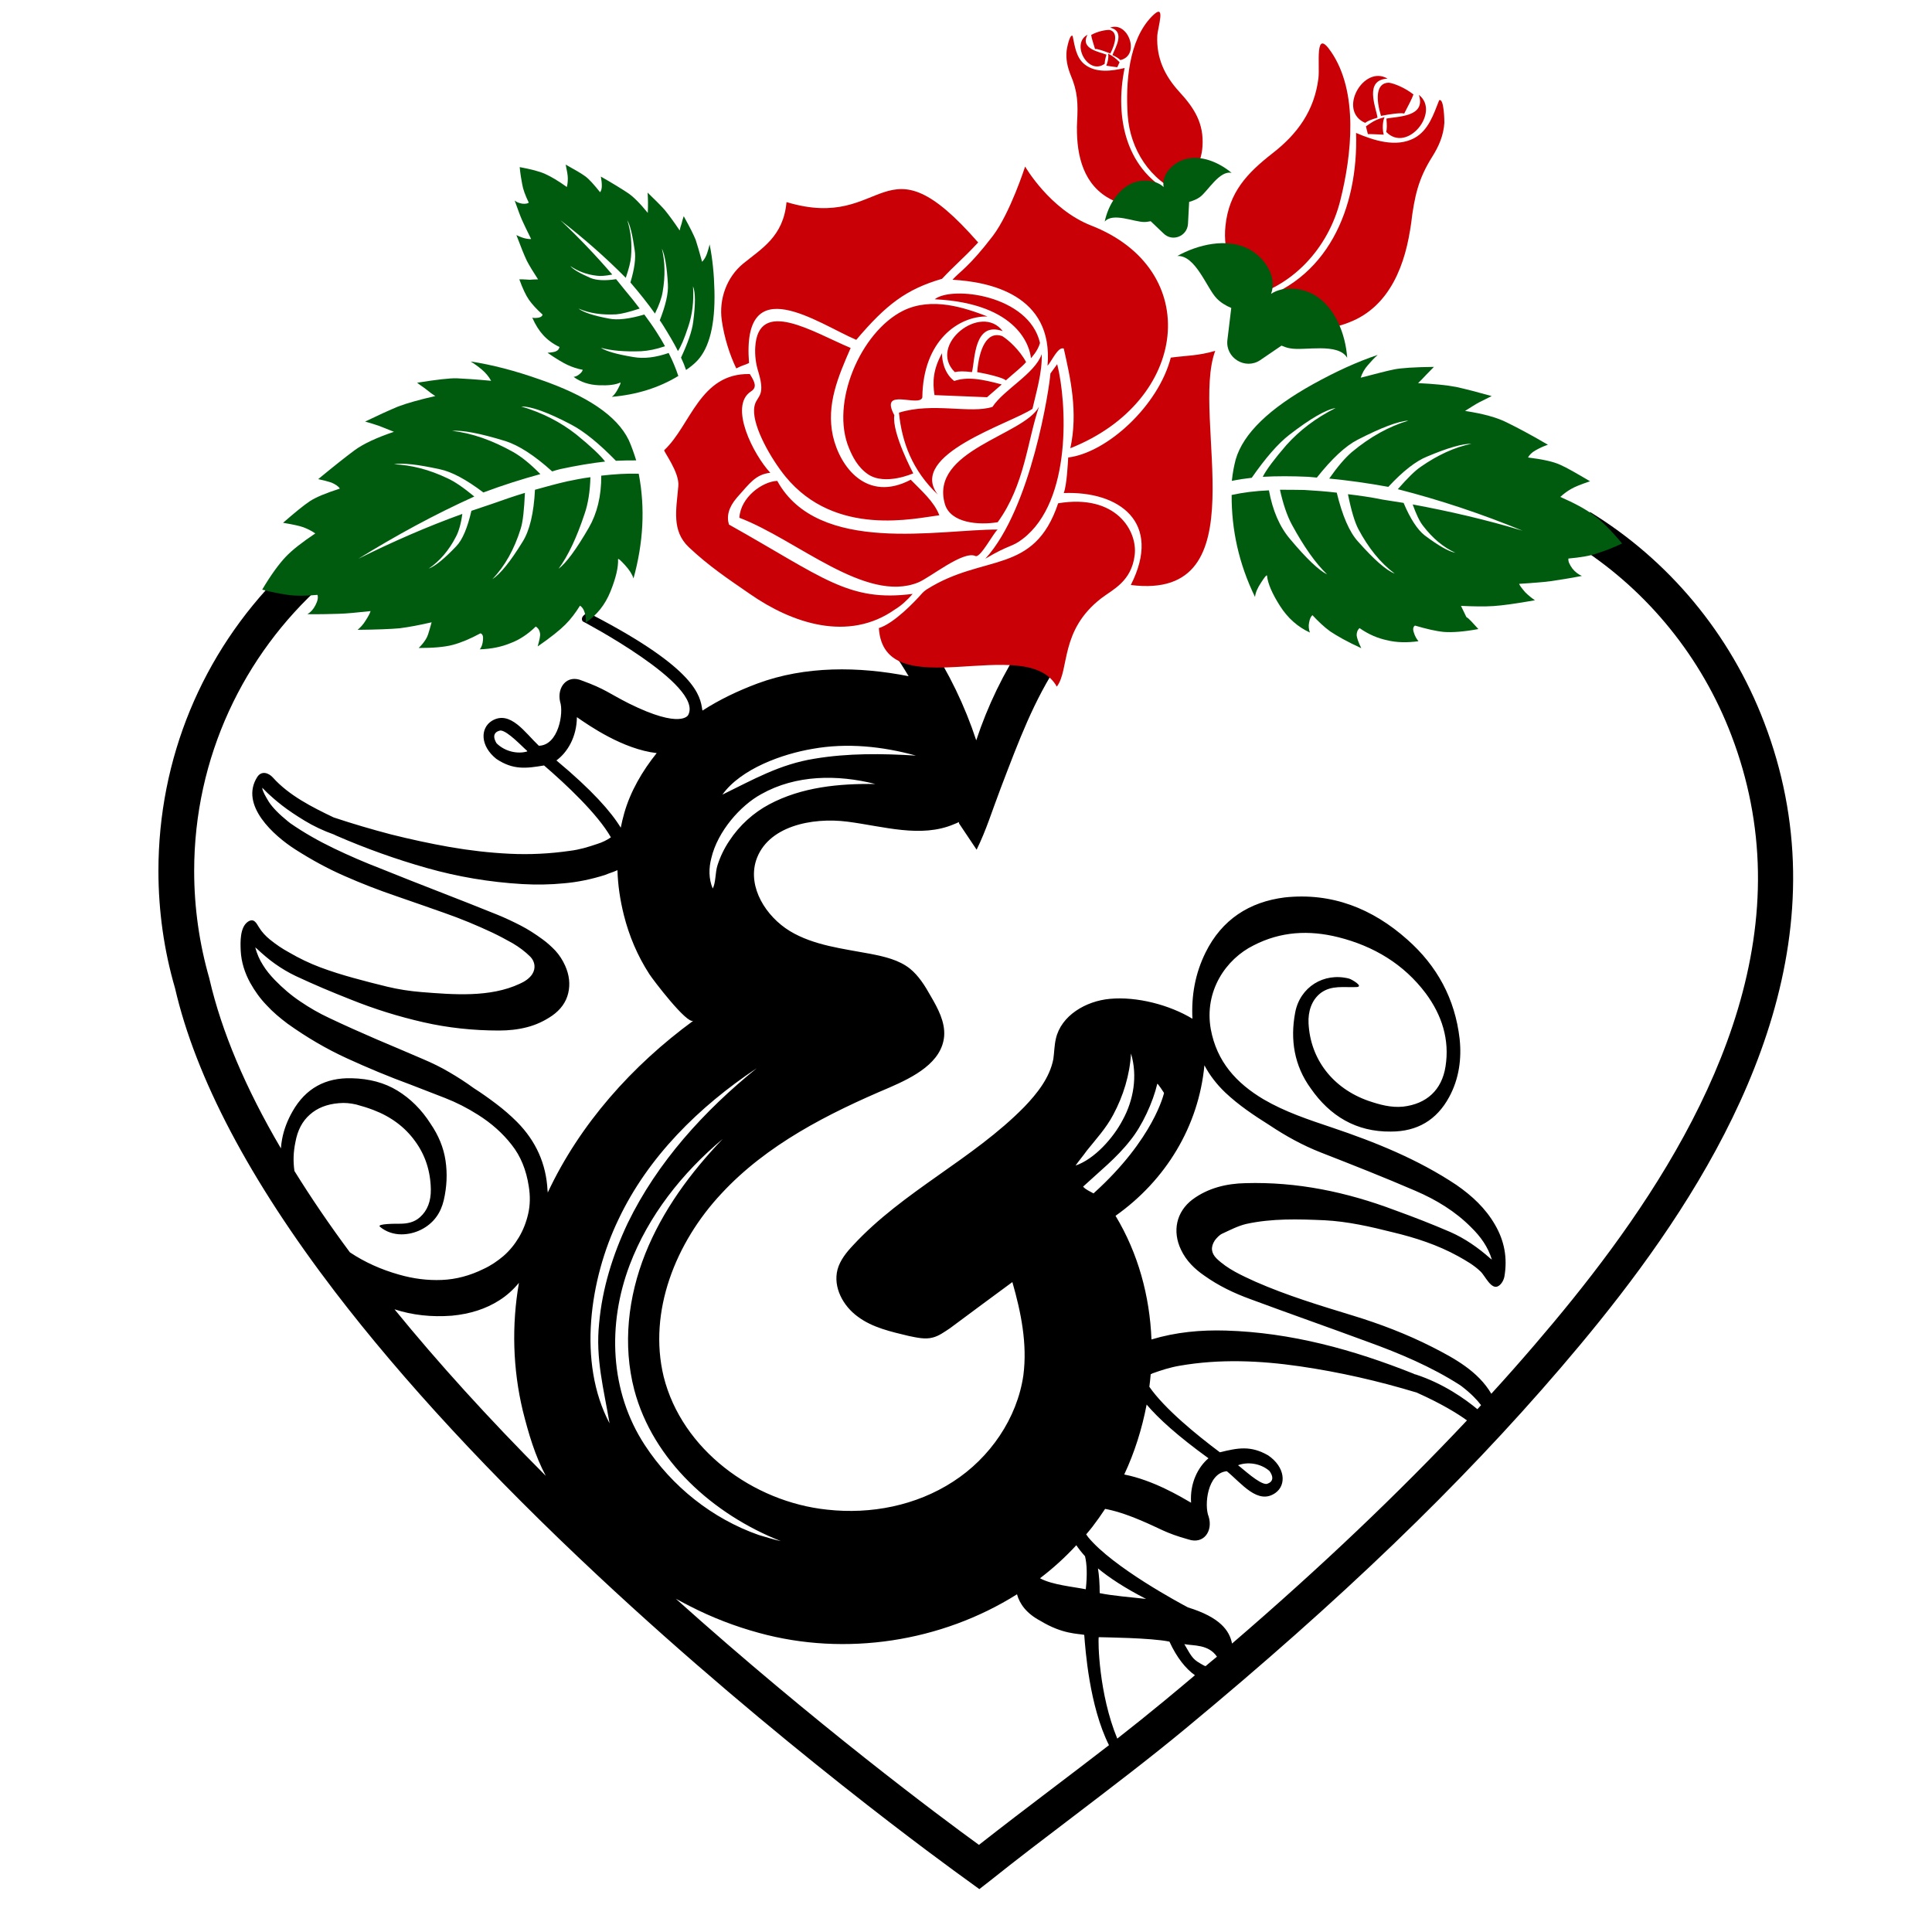 <?xml version="1.0" encoding="utf-8"?>
<!-- Generator: Adobe Illustrator 19.1.0, SVG Export Plug-In . SVG Version: 6.00 Build 0)  -->
<svg version="1.1" id="Layer_1" xmlns="http://www.w3.org/2000/svg" xmlns:xlink="http://www.w3.org/1999/xlink" x="0px" y="0px"
	 width="1000px" height="1000px" viewBox="0 0 1000 1000" style="enable-background:new 0 0 1000 1000;" xml:space="preserve">
<style type="text/css">
	.st0{fill:#005B0F;}
	.st1{fill:#C90005;}
</style>
<g>
	<path class="st0" d="M274.2,144.8c1.2-0.1,2.6-0.2,4.3-0.2c-2.4-3.7-4.4-6.9-5.8-9.6c-1.3-2.7-3.1-7.2-5.4-13.3
		c1,0.5,2.4,1.1,4.1,1.6c1.6,0.4,2.9,0.5,3.5,0.4c-2-4.1-3.6-7.3-4.7-9.8s-2.3-5.9-3.8-10.1c1,0.9,2.3,1.3,3.8,1.6
		c1.6,0.2,2.8,0,3.5-0.5c-1.8-3.7-3-7-3.4-9.5c-0.5-2.6-1-5.5-1.3-8.9c5.9,1.1,10.3,2.2,13.3,3.6c3.1,1.4,6.8,3.6,11.1,6.7
		c0.4-1.6,0.5-3,0.5-4.6c0-1.4-0.4-3.7-1.1-7c4.7,2.6,8,4.5,10.2,6.1c2,1.5,4.5,4.3,7.6,8.2c0.6-0.7,0.9-1.9,0.9-3.4s-0.2-3-0.5-4.7
		c6,3.4,10.5,6.2,13.7,8.3c3.1,2,6.6,5.6,10.6,10.5c0.1-2.3,0.1-4.2,0.1-5.6s-0.1-3-0.2-4.9c3.5,3.4,6.5,6.3,8.8,8.9
		c2.2,2.7,4.8,6.2,7.8,10.7c0.2-1.1,0.5-2.2,1-3.6c0.3-1.3,0.7-2.7,1.1-3.8c3.3,5.9,5.3,10,6.2,12.3c0.7,2.2,1.9,6.1,3.3,11.3
		c1.2-1.2,2-2.7,2.6-4.4c0.5-1.6,1-3.2,1.3-4.6c1.5,7.4,2.3,15.5,2.5,24.1c0.4,17.3-2.6,29.4-8.9,36.1c-1.6,1.7-3.6,3.3-5.8,4.8
		c-0.7-2.1-1.6-4.3-2.6-6.4c3.5-7.5,5.7-13.7,6.3-18.5c1.2-9.1,1.2-15.3-0.1-18.4c0.5,7.6-0.3,14.5-2.5,21c-2,6.1-3.8,10.3-5.3,12.5
		c-2.1-4.2-4.8-8.7-7.8-13.5c-0.5-0.9-1.1-1.6-1.6-2.4c3-7.7,4.5-13.9,4.2-18.7c-0.5-9.1-1.6-15.3-3.1-18.4
		c1.6,6.7,1.8,14.1,0.4,22.3c-0.5,3.1-1.8,6.9-4,11.3c-3.6-5.1-7.9-10.5-12.7-16.1c2.1-7,2.9-12.7,2.2-16.8
		c-1.1-7.7-2.3-12.8-3.8-15.4c1.8,5.7,2.5,12,1.9,19c-0.2,2.6-1.1,6.1-2.7,10.8c-10.6-10.7-21.9-20.6-33.8-29.8
		c9.5,9,18.5,18.4,26.8,28.1c-3.4,0.7-6.2,0.9-8.1,0.6c-5.3-0.6-9.8-2.4-13.6-5c1.5,1.8,5,3.8,10.5,6.2c3,1.2,7.4,1.5,13.2,0.6
		c1.6,2,3.2,4,4.6,5.7c2.7,3.2,5.2,6.3,7.6,9.5c-5.4,1.8-9.5,2.8-12.1,3c-7.3,0.4-13.9-0.5-19.6-3c2.6,2,7.8,3.7,15.8,5.2
		c4.4,0.9,10.5,0.2,18.3-2.1c2.3,3.1,4.5,6.2,6.4,9.2c1.6,2.5,3,4.8,4.3,7.2c-4.6,1.6-8.8,2.4-12.4,2.6c-8.6,0.3-15.5-0.3-20.8-1.8
		c2.7,1.8,8.3,3.4,16.8,4.8c5.6,1,11.6,0.2,18.3-2.1c2.1,4.1,3.7,8,5,11.9c-10.2,6.2-21.7,9.7-34.4,10.8c1.2-0.9,2.3-2.4,3.3-4.4
		c1-1.9,1.4-2.9,1.1-3c-2.6,1.2-6.3,1.6-11.2,1.4c-4.9-0.2-9.3-1.6-13-4.3c1.2-0.2,2.2-0.7,3.1-1.5c0.9-0.7,1.5-1.5,1.6-2.2
		c-2.8-0.5-5.4-1.4-7.8-2.5s-5.9-3.2-10.4-6.3c2.3-0.2,3.8-0.4,4.6-0.9c0.9-0.4,1.4-1.2,1.6-2.1c-3.4-1.6-6.2-3.7-8.4-6.1
		c-2.2-2.4-4.1-5.4-5.7-9.1c0.9,0.3,2,0.2,3.4,0c1.2-0.3,1.9-0.9,1.9-1.6c-3-2.7-5.3-5.2-7-7.6c-1.6-2.3-3.3-5.9-5-10.6
		C271.1,144.5,273.1,144.8,274.2,144.8z"/>
	<path class="st1" d="M643.1,154.5c-4.7-12.6-10.3-23.7-8.8-37.6c1.8-17.4,11.2-27.3,24.4-37.6c13-10.1,21.6-22.1,23.7-38.7
		c0.9-6.8-2.2-26.7,6.5-13.9c14.4,20.9,10.7,53.6,4.9,76.8C687.7,128.4,668.6,149.4,643.1,154.5z M730.4,115.3
		c1.8-13.7,3.6-22.6,11-34.3c3.4-5.4,5.8-11,6.2-17.5c0-0.5-0.1-13-2.7-11.6c-2.9,7.3-5.5,15.6-12.9,19.6c-9.4,5-21,1.2-30.1-2.7
		c1.2,38.8-14.6,77-54.9,87.7c8.4,4.7,14.3,10.9,24.3,12.8c9,1.8,18.5,1,26.9-2.4C719.7,158.7,727.7,136.3,730.4,115.3
		C732.5,99.8,728.4,131,730.4,115.3z M718.2,40.7L718.2,40.7c-12.3,0.6-6,14.8-5.2,20.2c-3,0.9-5,1.6-6.4,2.7
		C692.1,57.3,705.8,33.3,718.2,40.7z M717.5,68.3c0.4-1.6,0.4-3.7,0.1-6.9c5.2-1.2,20.7-0.6,16.8-12.3l0,0
		C745.7,57.8,728.5,79.5,717.5,68.3z M718.8,42.8c2.7,0.3,8.6,2.7,12.8,6.1l0,0c-0.9,2.5-2.7,5.8-4.8,9.9c-1.1-0.6-7.9,0.3-12,1.2
		C712.2,51.5,712,42.9,718.8,42.8z M716.2,69.7c-1.2-4.8,0.2-8.9,0.5-9.1c-4.3,1.2-5.9,2.1-9.7,4.8l1,4
		C707.9,69.3,716.3,69.7,716.2,69.7z"/>
	<path class="st0" d="M680.2,152.6c-6.4-3.7-16-4.7-22.3-0.5c3.4-9.1-3.7-19.2-11.7-23.3c-11.3-5.8-26.3-2.2-36.8,3.7
		c9.4-0.5,15.2,16.6,20.3,21.9c2,2.1,4.7,3.8,7.6,5l-2,16.6c-1.1,9.3,9.3,15.6,17,10.4l11-7.5c1.5,0.6,3,1.2,4.5,1.4
		c7.3,1.4,24.8-3.1,29.5,4.9C696.5,173.3,691.2,158.9,680.2,152.6z"/>
	<path class="st1" d="M583.7,59.7c-1.1-16.3,0.3-38.9,12.6-51.3c7.5-7.6,3,5.4,2.7,10.2c-0.5,11.4,3.8,20.6,11.4,28.9
		c7.7,8.4,12.8,16.2,12,28.3c-0.6,9.5-5.9,16.4-10.5,24.3C595.3,93.6,584.9,77.2,583.7,59.7z M557.5,63.2
		c-0.6,14.5,2,30.5,15.4,38.8c5.3,3.3,11.6,5,17.9,4.8c7-0.2,11.6-3.6,17.9-5.8c-25.9-12-31.9-39.8-26.6-65.8
		c-6.6,1.6-14.8,2.7-20.6-1.8c-4.5-3.5-5.2-9.5-6.3-14.8c-1.6-1.3-3.1,7.2-3.1,7.5c-0.5,4.5,0.4,8.5,2,12.6
		C557.9,47.5,558,53.8,557.5,63.2C557.1,74.1,558.1,52.4,557.5,63.2z M579.9,31.1c-0.9-0.9-2-1.6-4.1-2.6c1.2-3.4,7-12.3-1.2-14.2
		l0,0C584,10.8,590.4,28.7,579.9,31.1z M562.9,18L562.9,18c-4.1,7.4,6.5,8.9,9.8,10.3c-0.6,2-0.9,3.5-0.9,4.7
		C563.2,39.3,554.1,22.5,562.9,18z M574.7,27.7c-2.7-1.1-7.2-2.7-7.9-2.3c-0.9-3.1-1.8-5.5-2-7.3l0,0c3.3-1.9,7.6-2.7,9.5-2.6
		C578.7,16.5,577.5,22.3,574.7,27.7z M578.3,34.8l1.2-2.6c-2.3-2.3-3.3-3-6-4.5c0.2,0.2,0.5,3.1-0.9,6.2
		C572.6,34.1,578.3,34.8,578.3,34.8z"/>
	<path class="st0" d="M587.1,94.4c4.8-1.7,11.3-1.2,15.2,2.4c-1.2-6.5,4.8-12.5,10.8-14.3c8.4-2.6,18,1.6,24.4,7
		c-6.2-1.5-12.3,9.4-16.3,12.4c-1.6,1.2-3.6,2-5.7,2.6l-0.6,11.4c-0.4,6.4-8.1,9.5-12.7,4.9l-6.6-6.3c-1.1,0.2-2.1,0.4-3.3,0.4
		c-5.1,0.1-16.3-5.1-20.5-0.2C573.5,106.4,578.9,97.3,587.1,94.4z"/>
	<path d="M928.1,450.8c-0.4-26.1-5.4-51.9-14.9-76.7c-17.6-46.3-49.8-84.4-90.2-109.1c-1.7,7.7-3.4,12.3-5,18.5
		c34.9,22.7,62.7,56.5,78.2,97.2c8.7,22.8,13.3,46.4,13.7,70.4c1.6,97-65.2,186.3-115.6,245c-7.3,8.5-14.7,16.9-22.4,25.3
		c-6.8-11.6-19-18.3-30.6-24.2c-13.2-6.7-27.1-12-41.2-16.3c-17-5.2-33.9-10.3-50.3-17.5c-7.2-3.3-14.4-6.5-20.1-12
		c-2.8-2.8-3.2-5.9-0.9-9.4c1-1.3,2.4-2.8,3.7-3.4c4.1-1.9,8.3-4.1,12.6-5.1c13.3-2.9,26.8-2.5,40.4-1.9c12,0.6,23.8,3.3,35.3,6.2
		c11.8,2.8,23.4,6.6,33.9,12.4c4.1,2.3,8.2,4.6,11.6,7.9c2.4,2.2,5.7,10.1,9.5,7.4c1.5-1,2.6-3.1,2.9-4.9c1.6-9.5,0-18.3-4.9-26.7
		c-4.9-8.5-11.9-15-20-20.6c-19.8-13.2-41.8-22.1-64.4-29.7c-12.2-4.1-24.3-8.1-35.4-14.6c-14.1-8.4-24.2-19.5-27.3-36.3
		c-3.5-19.7,7.8-36.3,22.2-43.4c14-7.2,28.6-8,43.8-4.2c18.3,4.6,33.9,13.9,45.3,29.1c8.3,11.2,12.4,23.9,10.2,37.8
		c-1.9,12.2-9.8,19.4-22,20.8c-6.2,0.6-12-1-17.9-3c-18.5-6.5-30.1-21.6-31-40.2c-0.3-5.9,1.5-12,6.4-15.7c5.6-4.1,12-2.7,18.4-3
		c4.1-0.2-2.6-4.1-3.9-4.4c-13-3.3-25.3,4.4-27.8,17.5c-2.7,14.1-0.5,27.6,8,39.3c10,14.4,23.6,22.6,41.5,22.4
		c13.6,0,23.7-5.9,30.2-17.9c5.1-9.4,6.5-19.8,5.4-30.1c-2.4-20.8-11.7-37.8-27.1-51.4c-18.1-16.1-39.1-24.4-63.4-21.8
		c-18.4,2.3-32.6,11.5-41,28.5c-5.4,10.9-7.4,22.3-6.8,34.3c-11.9-7.2-28.8-11.6-42.7-10.3c-12.4,1.1-25.3,8.6-28,20.7
		c-0.8,3.5-0.8,7-1.3,10.5c-1.9,9.7-8.4,17.8-15,24.7c-26.7,27.2-62.7,43.6-88.6,71.6c-3.5,3.7-6.8,7.8-8.1,12.6
		c-2.4,9.2,2.9,18.9,10.5,24.4c7.6,5.7,17.3,7.8,26.4,10c4,0.8,8.4,1.9,12.4,0.8c3.2-0.8,6-2.9,8.9-4.8
		c10.8-8.1,21.5-15.9,32.3-23.9c4.5,15.7,7.8,32,5.7,48.2c-3.2,22.3-17.3,42.8-36.4,55.1c-19.1,12.4-42.5,17-65.1,14.5
		c-38.5-4-75.3-31.2-84.7-68.9c-8.1-33.6,6.2-69.4,29.9-94.7c23.4-25.3,55.1-41.4,87-54.9c12.4-5.4,27.2-12.9,28.3-26.7
		c0.5-7.3-3.2-14.2-7-20.7c-2.9-5.2-6.2-10.5-10.8-14.2c-5.7-4.5-13.2-6.2-20.4-7.6c-14.2-2.7-29.3-4.3-41.7-11.8
		c-12.4-7.6-21.8-22.6-17.5-36.4c5.7-17.8,28.8-22.6,47.4-20.2c18.6,2.4,38,8.6,55.1,1.3c0.8-0.3,1.7-0.7,2.5-1.1
		c0,0.2,0.1,0.5,0.1,0.7l9.1,13.6c5.2-10.7,7.5-18.8,12.6-32.2c9.4-24.6,16.9-44.9,30.4-65.3c-6.3-3.1-12.6-6.2-18.6-9.9
		c-10.4,15.8-18.7,32.9-24.6,50.8c-5.9-17.9-14.1-34.9-24.5-50.7c-6.2,0.6-12.6,2.8-18.4,5.2c2.8,4,5.4,8.1,7.9,12.3
		c-25.8-5.1-53.6-5.4-78.3,3.8c-9.9,3.7-19.6,8.3-28.4,14c0-0.1,0-0.3-0.1-0.4c-1.1-7.1-2.7-20.9-56.7-49c0,0-2.6-1.8-4.2-0.3
		c-2.4,1.8-1,3.5-1,3.5s62.9,33,54.6,48.5c0,0-3.5,7.5-30.7-6c-10.3-5.2-12.3-7.5-24.2-11.8c-7.8-3.4-13.1,3.4-11.4,10.9
		c2,5.8-0.9,22.6-11,22.8c-7.1-6.7-14.8-18.6-24.3-12.9c-6.1,3.8-6.1,13,2.3,19.7c8.8,5.9,15.6,4.9,24.7,3.4
		c11.5,9.9,27.7,25.1,34.6,37.2c-2,1.4-4.4,2.6-7,3.4c-2.4,0.8-4.8,1.6-7.1,2.2c-2.3,0.6-4.7,1.1-7.2,1.4c-10.4,1.5-20.8,2-31.1,1.5
		c-10.4-0.5-20.7-1.7-31.1-3.5c-10.2-1.8-20.3-4-30.3-6.5c-9.9-2.6-19.8-5.5-29.7-8.8c-11.1-5.3-23.2-11.4-31.5-20.7
		c-2.2-2.4-5.8-3.6-8-0.3c-9.4,14.6,8.7,30.6,19.7,37.6c8.3,5.3,16.7,9.9,25.4,13.7c8.6,3.8,17.6,7.3,26.7,10.4
		c8.5,2.9,16.9,5.9,25.2,8.8c8.3,2.9,16.5,6.3,24.6,10.1c3.6,1.7,7.1,3.6,10.5,5.5c3.4,2,6.5,4.3,9.3,7.1c2.3,2.5,2.8,5.9,0.9,8.9
		c-1.5,2.3-4,3.9-6.5,5c-15.4,7.2-34.3,5.6-50.8,4.3c-6.1-0.5-12-1.4-17.8-2.8c-5.8-1.4-11.6-2.9-17.4-4.5s-11.6-3.4-17.2-5.5
		c-5.6-2.1-11-4.7-16.3-7.8c-3.5-1.9-6.7-4.1-9.8-6.6c-2.2-1.8-4.2-3.9-5.7-6.4c-1.3-2.1-2.6-4.9-5.7-2.8
		c-4.2,2.9-3.9,10.7-3.7,15.1c0.3,5.8,2.1,11.4,4.9,16.5c2.4,4.3,5.2,8.2,8.5,11.6c3.2,3.5,6.9,6.6,10.9,9.6c9.8,7,20,13,30.7,17.9
		c10.7,4.9,21.7,9.5,32.9,13.6c6,2.3,11.9,4.6,17.8,6.9c5.9,2.3,11.6,5.2,17.1,8.7c7,4.4,12.8,9.6,17.4,15.5
		c4.7,5.9,7.6,13.1,8.9,21.6c0.8,5,0.7,9.7-0.3,14.1s-2.6,8.5-4.8,12.2c-2.2,3.7-4.8,6.9-8,9.7c-3.2,2.7-6.6,5-10.3,6.7
		c-7.1,3.5-14.3,5.4-21.6,5.7s-14.7-0.6-22.3-2.8c-9.2-2.6-17.6-6.4-25-11.3c-0.1-0.1-0.2-0.2-0.3-0.2
		c-10.7-14.4-20.2-28.4-28.7-42.1c-0.7-4.8-0.6-9.7,0.5-14.9c1.1-6.2,3.6-10.9,7.5-14.3c3.8-3.4,8.8-5.4,15-5.9c3-0.3,6,0,9,0.7
		c3,0.8,5.9,1.7,8.8,2.8c9.2,3.5,16.4,8.9,21.6,16.1c5.3,7.2,8,15.5,8.2,24.9c0.1,6.3-1.8,11.1-5.6,14.5c-3,2.7-6.6,3.4-10.5,3.4
		c-1.4,0-12.3-0.1-10.2,1.6c3.1,2.6,7.1,3.9,11.1,3.9c7,0,14-3.4,18.1-9.1c1.8-2.5,3-5.3,3.8-8.6c1.6-7,1.9-13.8,0.9-20.5
		s-3.6-13-7.7-19c-4.7-7.4-10.5-13.1-17.2-17.2c-6.7-4.1-14.6-6.2-23.6-6.4c-13.7-0.4-23.9,5.3-30.6,17c-2.7,4.7-4.6,9.6-5.5,14.6
		c-0.3,1.6-0.5,3.1-0.6,4.7c-18.4-31.3-30.7-60.6-36.9-87.3l-0.1-0.5c-5.2-18-7.9-36.7-7.9-55.8c0-58.9,25.7-111.9,66.4-148.3
		c-5.7-5.5-8.1-6.6-14.2-12.1c0,0,0-0.1-0.1-0.1c-2.5,2.3-4.9,4.6-7.3,7c-40.8,41-63.3,95.5-63.3,153.5c0,20.7,2.9,41.2,8.6,60.7
		c10.7,46.4,38.6,99.3,82.7,157c35.2,46,81,95.5,136,146.9c92.3,86.3,181.8,151,191.7,158.1l5.9,4.3l5.4-4.2
		c14-11.2,28.6-22.3,42.7-33c19.5-14.9,39.7-30.2,59-46.2c79.9-66.2,141.5-125.4,193.8-186.4S929.7,554,928.1,450.8z M623.4,551.4
		c2.7,5.1,6.3,9.8,10.8,14.1c7,6.6,14.8,11.8,22.9,16.9c8.4,5.6,17.1,10.4,26.5,14.1c16.4,6.4,32.9,12.9,49.1,19.9
		c10.7,4.6,20.6,10.6,28.8,18.9c4.9,4.8,8.7,10.1,10.7,16.7c-0.3-0.3-0.6-0.5-0.9-0.7c-6.2-5.5-13.1-10.3-20.6-13.6
		c-9.5-4.1-19-7.8-28.7-11.3c-24.9-9.4-50.6-14.8-77.4-14c-9.8,0.2-19.3,2.5-27.3,8.4c-8.5,6.4-10.6,16.5-6,26.1
		c2.7,5.7,7,9.9,12.1,13.4c7.3,5.2,15.2,9,23.7,12.1c20.2,7.5,40.5,14.6,60.8,22.1c16.6,6,32.9,12.9,47.6,22.3
		c0.4,0.3,0.7,0.5,1,0.7c4.7,3.6,7.9,6.9,10.1,9.8c-0.6,0.7-1.3,1.4-1.9,2.1c-6.4-5.3-17.6-13.3-32-18c-0.4,0-0.7-0.2-1.1-0.4
		c-31.1-12.4-63.3-21.3-97.1-22.3c-13-0.4-25.9,0.8-38.5,4.6c-0.9-22.5-6.9-44.6-18.6-64C603.4,610.9,620.4,583,623.4,551.4z
		 M640.8,758.4c4.7-1.8,11.5-1.2,16.3,3c4,5.7-1.6,6.7-1.6,6.7C651.7,768.2,643.3,760.2,640.8,758.4z M616.5,777.8
		c-5.5-3.2-19.7-11.7-34.6-14.6c5.4-11.5,9.2-23.7,11.6-36.2c6.1,7.2,16,16.2,32,27.8C620.2,759.3,615.8,767.5,616.5,777.8z
		 M624,862.4c-0.3-0.1-0.5-0.2-0.8-0.3c-5.6-3.1-5.8-3.4-10.2-11.1c4.7,0.9,12.5,0,16.9,6.5C627.9,859.1,626,860.7,624,862.4z
		 M562,822.6c-6.5-1.3-17.6-2.3-23.7-5.7c6.7-5.1,13-10.8,18.8-17.1c1.2,1.8,2.7,3.7,4.5,5.7C562.6,809.6,562.8,815.2,562,822.6z
		 M602.5,565.7c0,0-5.1,23.7-36.5,52c-1.9-1.1-4-1.9-5.4-3.5c8.4-7.8,17.3-14.8,24.4-23.9c6.2-7.6,11.8-19.9,14-29.3
		C599.1,560.4,602.5,565.7,602.5,565.7z M562.5,595.6c4.8-6,10-11.6,13.7-18.6c5.2-9.7,8.6-20.7,9.2-31.7
		c3.5,11.6,1.3,24.2-4.3,34.4c-4.8,9.2-14.5,20.2-24.4,23.6C558.5,600.7,560.6,598.3,562.5,595.6z M334,648.9
		c-8.9,22.3-11.8,47.1-5.7,70.5c9.7,36.6,40.9,64.5,75.9,78.3c-3.6-0.8-7.7-2.1-11.5-3.2c-23.9-8.4-44.9-25-59-46.6
		c-18.1-27.7-19.4-62.4-7.8-93.1c9.7-25.6,27.2-47.7,48.2-65.3C357.4,606.9,342.9,626.6,334,648.9z M391.7,552.9
		c-27.2,22-51.4,48.5-66.8,80.2c-7.8,16.5-13.2,33.9-14.8,51.9c-1.9,18.3,2.4,33.9,5.4,51.7c-16.7-31.5-10.2-74.8,4.6-105.5
		C335.4,598.8,361.8,572.8,391.7,552.9z M420.6,387.6c17.8-3.2,36.1-1.3,53.5,3.5c-17.5-1.1-35.2-1.3-52.5,1.6
		c-18.1,2.9-31.7,10.8-47.7,18.6C383.6,397.8,405.1,390.2,420.6,387.6z M368.2,444.1c3.2-13.7,15-27.2,25.9-33.1
		c17.8-10,39.3-10.2,59-5.2c-18.9-0.3-38.2,1.6-54.9,10.5c-8.1,4.3-15.4,10.8-20.7,18.9c-2.7,4-4.8,8.4-6.2,12.9
		c-1.1,3.5-0.8,8.9-2.4,11.8C366.8,454.9,366.8,449.4,368.2,444.1z M273,388.9c-4.7,1.5-11.5,0.3-16-4.2c-3.6-6,2.1-6.6,2.1-6.6
		c3.7,0.2,11.5,8.7,13.7,10.5C272.8,388.8,272.9,388.9,273,388.9z M288,393.6c5.6-4.1,10.5-12,10.6-22.4
		c6.2,4.3,23.8,16.6,41.3,18.6c-7.4,9.2-13.6,19.8-16.8,31.1c-0.7,2.5-1.3,5-1.8,7.5C316.3,420.2,306.6,409.1,288,393.6z
		 M267.6,580.7c-3.4-3.4-7-6.5-10.7-9.3s-7.6-5.6-11.7-8.2c-4.1-3-8.3-5.7-12.6-8.2c-4.2-2.5-8.7-4.7-13.4-6.7
		c-8.2-3.5-16.3-7-24.4-10.4c-8.1-3.5-16.2-7.1-24.2-10.9c-5.4-2.5-10.4-5.4-15.1-8.6c-4.8-3.2-9.1-6.9-13.2-11.1
		c-2.4-2.5-4.5-5-6.2-7.8c-1.8-2.8-3.1-5.8-4-9.2c0.1,0.2,0.4,0.4,0.8,0.7c3,2.8,6.1,5.5,9.5,7.9c3.4,2.4,6.9,4.5,10.7,6.3
		c4.7,2.2,9.4,4.3,14.1,6.3c4.7,2,9.4,3.9,14.2,5.8c12.4,5,25,8.9,37.7,11.8c12.7,2.9,25.8,4.3,39.2,4.3c4.9,0,9.7-0.5,14.4-1.7
		c4.7-1.2,9-3.2,13.1-6c4.4-3.1,7.2-7,8.3-11.6c1.1-4.6,0.6-9.4-1.6-14.3c-1.3-2.9-3-5.5-5-7.7c-2.1-2.2-4.3-4.2-6.8-6
		c-3.7-2.7-7.4-5.1-11.3-7.1c-3.9-2-7.9-3.9-12.1-5.6c-10.1-4.1-20.1-8-30.1-11.9c-10-3.9-20-7.8-30.1-11.9
		c-8.3-3.2-16.4-6.7-24.3-10.5c-7.9-3.8-15.5-8.1-22.7-13.1c-0.3-0.3-0.6-0.5-1-0.8c-4.7-3.8-8-7.2-9.9-10.1c-1.8-2.9-3-5.2-3.4-6.7
		c0.1-0.1,0-0.1,0-0.2c0,0,0-0.1,0-0.2l-0.1-0.3c0.1,0.1,1,1,2.8,2.8c1.8,1.7,4.3,3.9,7.5,6.4s7.1,5.1,11.7,7.9
		c4.6,2.8,9.7,5.2,15.3,7.2c0.1,0.1,0.4,0.2,1,0.5c15.4,6.7,31.1,12.3,47,16.8c15.9,4.5,32.4,7.3,49.4,8.3
		c7.2,0.4,14.4,0.3,21.5-0.4c7.1-0.6,14.2-2.1,21.2-4.3c1.4-0.6,2.9-1.1,4.3-1.6c0.7-0.3,1.5-0.6,2.2-0.9c0.2,7.8,1.4,15.6,3.3,23.2
		c2.7,10.8,7.1,21.2,13.2,30.6c1.7,2.7,19.7,26.4,22.8,24.1c-31.7,23.2-58.8,53.5-75.4,89c0-0.4,0-0.8-0.1-1.2
		C282.7,602.4,277.4,590.6,267.6,580.7z M204.2,677.7c9.2,3,19.1,4.1,29.7,3.3c9.4-0.9,17.6-3.5,24.6-8c3.8-2.4,7.1-5.4,10.1-9
		c-3.8,21.9-3.2,44.5,2,66.2c3,11.9,6.3,23.2,11.9,33.7C252.8,734.1,226.7,705.3,204.2,677.7z M544.3,926
		c-12.4,9.4-25.1,19.1-37.6,28.9c-20-14.5-85.1-63-156.9-127.4c3.5,1.9,6.2,3.3,7.2,3.8c11.5,5.9,23.4,10.5,35.9,13.9
		c44.8,12.3,94.4,4.6,133.5-20c1.4,5.1,5,10,12.2,13.8c11.4,6.9,19.3,6.5,22.6,7.2c0.6,7.6,2.6,36.7,12.8,57.1
		C564,911,554.1,918.6,544.3,926z M602.7,880.3c-8,6.6-16.1,13.1-24.4,19.6c-9.6-23.2-10-50.6-9.6-52.5c2.7,0.1,27,0.3,36.6,2.3
		c3.8,8.3,8.5,14.1,13.2,17.4C613.3,871.5,608,875.9,602.7,880.3z M568.3,811.8c5.8,4.8,13.8,10.1,24.9,15.8c-7.3-0.8-17.9-1.7-24-3
		C569.2,819.7,568.9,815.5,568.3,811.8z M637.7,850.7c-1.3-6.7-6.2-13.6-22.8-18.7c-4-2.1-38.9-20.8-51.7-36.4c-0.3-0.5-0.7-1-1-1.4
		c1.1-1.3,2.2-2.6,3.2-3.9c2.3-3,4.5-6.1,6.6-9.3c4.4,0.8,10.3,2.5,18.1,5.8c10.6,4.4,12.8,6.6,25,10c8,2.7,12.8-4.4,10.5-11.8
		c-2.4-5.8-0.7-22.6,9.4-23.5c7.6,6.2,16.1,17.7,25.2,11.2c5.7-4.1,5.1-13.3-3.8-19.4c-9.2-5.3-15.9-3.8-25-1.6
		c-11.9-8.9-28.6-22.5-36.5-33.9c0.3-2.2,0.5-4.3,0.7-6.5c0.3-0.1,0.6-0.2,0.8-0.4c4.7-1.7,9.4-3.2,14.2-4
		c20.7-3.6,41.5-2.7,62.2,0.3c20.6,3,40.7,7.6,60.5,13.6c12.7,5.7,20.9,10.7,26,14.4C723.9,772.8,684.2,810.7,637.7,850.7z"/>
	<path class="st0" d="M765.2,325.6c-7.6,1.4-13.5,1.8-17.7,1.5c-4.3-0.4-9.3-1.6-15.1-3.3c-1,0.6-1.2,1.9-0.6,3.6
		c0.6,2,1.5,3.4,2.4,4.5c-5.9,0.8-11.3,0.7-16.2-0.5c-4.8-1-9.6-3-14.3-6.3c-1.1,1-1.5,2.3-1.5,3.7c0.1,1.3,0.9,3.7,2.4,6.7
		c-7.5-3.4-12.8-6.5-16.1-8.7c-3.2-2.3-6.2-5.2-9.2-8.4c-0.8,0.7-1.4,2-1.7,3.8c-0.4,1.7-0.2,3.5,0.4,5.2
		c-6.3-2.9-11.5-7.5-15.5-13.8c-4-6.3-6.3-11.5-6.7-15.7c-0.3-0.4-1.3,0.9-3.1,3.7c-1.8,2.7-2.9,5.2-3.1,7.4
		c-8.4-17.2-12.2-34.9-12.1-52.8c5.9-1.3,12.3-2.1,19.3-2.4c1.9,10.4,5.5,18.9,11.1,25.4c8.3,9.9,14.7,16,19,18.1
		c-6-5.8-12-14.3-18.2-25.7c-2.6-4.8-4.6-10.9-6.2-18.1c3.9,0,8.1,0,12.5,0.1c5.4,0.3,11,0.7,16.9,1.4c2.9,11.9,6.5,20.4,11.1,25.4
		c8.1,9.1,14.3,14.7,18.9,16.5c-7.5-5.6-13.7-13.4-18.9-23.2c-1.8-3.5-3.6-9.4-5.3-17.9c5.8,0.7,11.7,1.5,18,2.8
		c3.3,0.5,6.9,1.1,10.8,1.7c3.4,8.1,7.1,13.8,10.9,16.8c7.2,5.4,12.5,8.4,15.9,9c-6.2-2.8-11.7-7.4-16.7-13.9
		c-1.9-2.4-3.6-6.1-5.4-11.1c19,3.5,38,7.9,56.9,13.6c-21.1-8.7-42.7-15.9-64.6-21.5c4.9-5.6,8.9-9.6,11.9-11.6
		c8.6-6,17.4-10.1,26.2-11.9c-4.5-0.1-12.3,2.1-22.9,6.6c-5.8,2.3-12.6,7.6-20.1,15.7c-10.9-2-21.2-3.4-30.6-4.3
		c4.2-6,8.1-10.6,11.7-13.7c9.6-8,19.3-13.3,29.3-16.3c-5.3,0.3-14,3.6-26.3,9.9c-6.4,3.3-13.4,9.9-21.1,19.6
		c-1.5-0.2-2.8-0.2-4.4-0.4c-8.6-0.4-16.4-0.4-23.6,0c1.8-3.6,5.9-9.1,12.2-16.4c6.8-7.6,15.3-14.1,25.5-19.2c-5,0.8-13,5.4-24,13.9
		c-5.9,4.6-12.3,12-19.4,22.2c-3.6,0.4-6.9,0.9-10.3,1.6c0.4-4,1.1-7.7,2-11.1c3.9-13.4,17.4-26.4,40.1-39
		c11.6-6.4,22.6-11.5,33.4-15.1c-1.7,1.5-3.3,3.2-5,5.2c-1.8,2-3.1,4.3-3.8,6.6c8.1-2.1,13.8-3.6,17.3-4.3
		c3.5-0.7,10.4-1.2,20.6-1.3c-1.5,1.5-2.8,2.9-4.3,4.4c-1.5,1.6-2.7,2.9-3.9,4c8.1,0.4,14.7,1,19.8,2c5,1.1,11.1,2.7,18.3,4.7
		c-2.5,1.3-4.7,2.3-6.6,3.3c-1.9,1-4.3,2.6-7.2,4.4c9.3,1.4,16.6,3.4,21.7,6c5.1,2.5,12.2,6.2,21.2,11.5c-2.4,0.8-4.5,1.8-6.4,2.9
		c-2,1.1-3.2,2.4-3.9,3.7c7.4,0.9,13,2.1,16.5,3.7c3.5,1.5,8.8,4.6,15.6,8.6c-4.7,1.6-8,2.9-9.8,4c-2,1.1-3.8,2.5-5.6,4.1
		c7.3,3.2,13.1,6.3,17.2,9.4c4.1,2.9,9,7.8,14.8,14.7c-4.6,2.2-8.8,3.8-12.6,5c-3.8,1.4-8.8,2.2-15.2,2.8c-0.2,1.5,0.6,3.1,2,5.1
		c1.5,1.9,3.3,3.2,5,3.9c-6.7,1.3-12,2.1-16.1,2.7c-4.1,0.6-9.6,0.9-16.4,1.4c0.3,0.9,1.4,2.3,3.1,4.3c1.8,1.8,3.6,3.2,5.1,4.2
		c-9.7,1.7-16.9,2.7-21.5,3c-4.6,0.3-10.3,0.2-16.8-0.1c1.2,2.4,2.1,4.3,2.8,5.8C760.5,320.2,762.3,322.5,765.2,325.6z"/>
	<path class="st0" d="M221.6,328.3c0.5-1.6,1.1-3.6,1.8-6.2c-6.5,1.5-11.9,2.5-16.6,3.1c-4.6,0.4-11.7,0.7-21.7,0.8
		c1.3-1.1,2.9-2.7,4.2-4.9c1.4-2.2,2.2-3.7,2.5-4.8c-6.7,0.7-12.3,1.3-16.4,1.4c-4.1,0.1-9.5,0.3-16.3,0.2c1.7-1,3.1-2.5,4.2-4.7
		c1.1-2.1,1.5-4,1-5.3c-6.3,0.6-11.3,0.6-15.4,0c-4-0.6-8.3-1.4-13.2-2.7c4.5-7.6,8.7-13.3,12.1-16.9c3.6-3.8,8.7-7.7,15.4-12.2
		c-2-1.4-4.1-2.4-6.2-3.2c-1.9-0.7-5.6-1.5-10.5-2.3c6.1-5.3,10.6-9,13.9-11.2c3.2-2.1,8.4-4.2,15.5-6.5c-0.8-1.3-2.3-2.2-4.3-3.1
		c-2.1-0.7-4.4-1.3-6.9-1.8c8-6.6,14.3-11.6,18.9-15c4.5-3.3,11.4-6.5,20.3-9.5c-3.3-1.3-5.9-2.4-7.8-3.1s-4.4-1.4-7.1-2.2
		c6.6-3.2,12.3-5.8,17.1-7.8c4.8-1.8,11.3-3.6,19.2-5.4c-1.3-0.8-2.8-1.9-4.5-3.3c-1.6-1.3-3.3-2.3-4.9-3.6
		c10-1.6,16.9-2.4,20.5-2.3c3.6,0.2,9.5,0.5,17.8,1.3c-1.2-2.2-2.8-4.1-4.8-5.8c-2-1.7-4-3.1-5.8-4.2c11.2,1.7,23,4.8,35.5,9.2
		c24.8,8.5,40.2,18.9,46.3,31.4c1.5,3.3,2.7,6.8,3.9,10.6c-3.4,0-6.8,0-10.5,0.2c-8.7-8.9-16.3-15.1-22.9-18.6
		c-12.3-6.5-21-9.6-26.1-9.5c10.9,3.2,20.4,8.1,28.5,14.5c7.5,6.1,12.5,10.8,14.9,14c-7.1,0.8-14.8,2.1-23.2,3.9
		c-1.4,0.4-2.8,0.7-4.2,1.2c-9.2-8.3-17.3-13.5-24.2-15.7c-13.3-4.1-22.3-5.7-27.6-5.3c10.4,1.2,20.8,4.9,31.7,11
		c4.2,2.4,8.8,6.1,14,11.4c-9.2,2.5-19.1,5.6-29.5,9.5c-8.9-6.7-16.3-10.7-22.5-12c-11.4-2.5-19.3-3.4-23.8-2.6
		c9,0.4,18.2,2.7,27.8,7.3c3.5,1.6,8,4.6,13.8,9.4c-20.6,9.3-40.6,20.2-60,32.2c17.7-8.8,35.5-16.6,53.8-23.2
		c-0.7,5.2-1.9,9.2-3.3,11.8c-3.7,7.2-8.5,12.7-14.1,16.5c3.3-1.2,8.1-5.1,14.2-11.5c3.4-3.5,5.9-9.8,7.9-18.4
		c3.7-1.2,7.3-2.5,10.4-3.5c5.9-2.1,11.7-4.1,17.3-5.8c-0.4,8.6-1,14.8-2.2,18.6c-3.3,10.6-8.2,19.4-14.7,26.1
		c4.1-2.6,9.3-9,15.7-19.4c3.6-5.7,5.8-14.7,6.4-26.9c5.7-1.6,11.2-3.1,16.4-4.3c4.3-0.9,8.3-1.7,12.3-2.2c-0.2,7.3-1.2,13.7-3,18.9
		c-4.1,12.4-8.6,21.9-13.5,28.5c3.9-2.9,9.1-9.9,15.7-21.3c4.2-7.3,6.5-16.3,6.4-26.9c6.9-0.8,13.4-1.2,19.4-1
		c3.4,17.7,2.4,35.7-2.7,54.2c-0.7-2.2-2.2-4.5-4.4-6.9c-2.2-2.4-3.4-3.5-3.6-3.1c0.2,4.2-1.1,9.7-3.9,16.7
		c-2.8,7-7.2,12.4-12.9,16.2c0.3-1.9,0.1-3.5-0.5-5.3c-0.5-1.7-1.3-2.8-2.4-3.5c-2.3,3.7-4.8,7-7.6,9.8c-2.8,2.8-7.5,6.6-14.3,11.3
		c0.9-3.3,1.5-5.7,1.2-6.9c-0.2-1.4-0.9-2.6-2.2-3.4c-4.1,4-8.5,6.9-13.1,8.6c-4.6,1.9-9.8,3-15.9,3.2c1-1.1,1.5-2.8,1.7-4.8
		c0.2-2-0.2-3.1-1.3-3.5c-5.4,2.9-10.2,4.9-14.4,6s-10,1.6-17.6,1.6C219.7,332.5,221.1,329.9,221.6,328.3z"/>
	<path class="st1" d="M487.6,182.8c-0.1,0.9,0,9.6,6.3,14.4c6.9-2.4,14.6-0.9,24.6,1.8l-7.6,6.6l-27.2-1.1
		C482.6,197.6,483,191.1,487.6,182.8z M494.2,192.6c2.1-0.5,4.8-0.5,8.9,0c1.6-6.6,1-26.5,15.9-21.2l0,0
		C507.9,156.6,480,178.5,494.2,192.6z M505.8,192.6c5.2,0.9,13.9,3,14.8,4.3c4.5-4,8.3-6.9,10.5-9.5l0,0
		c-3.3-6.2-9.3-11.6-12.3-13.4C510.6,171,506.7,181.1,505.8,192.6z M542.2,189.3c2-2,5.4-10.1,8.4-8.9c3.4,15.1,7.5,32.9,3.4,51.6
		c61.3-24.3,69.2-92.5,10.7-115.3c-21.4-8.4-34.1-30.5-34.1-30.5s-7.7,24-16.7,35.9c-12.4,16.2-17.2,18.5-20.9,22.7
		C511.6,145.8,545.4,152.3,542.2,189.3z M483.8,154.9c43.8,2.1,49.4,25.3,49.8,30.5l0,0c0,0,3.6-3.7,4.7-7.9
		C532.6,152.7,492.7,147.8,483.8,154.9z M489.1,261c3,9.8,17.5,10.9,27.3,9.3l0,0c14.1-19.4,15.4-42.5,21.4-59.8
		C529.9,225.4,480.9,233,489.1,261z M390.3,212.1c-0.4,9.3,8.8,25.4,16.2,34.5c25.9,31.7,67.2,21.6,79.7,20.1
		c-2.8-7.2-9.2-12.6-14.8-18.4c-22.8,12-36.7-6.7-40.3-22.7c-3.5-16.2,2.7-30.6,9.2-45.5l0,0c-19.2-8-48-26.5-49.4-0.2
		c-0.2,4.2,0.3,8.4,1.6,12.5C396.9,206.9,390.6,204.3,390.3,212.1z M539.2,183.3c-3.6,10.2-19.6,18.3-25.5,27.3
		c-11.4,3.7-30.9-2.5-48.4,3c1.5,15.3,6.9,29.9,20.1,42.4c-15.9-20.7,37.6-36.7,49-44.4C536.3,203.2,539.5,192.8,539.2,183.3
		L539.2,183.3z M547.7,260.5L547.7,260.5c-12.5,37.3-38.4,25.9-67.9,44.5c-1,0.6-2,1.5-2.8,2.4c-3.5,4-14.3,15.3-22.1,17.7
		c2.6,41.5,76.4,1.9,92.1,30.3c6.7-8.8,1.4-29.1,23.1-45.8c5.9-4.5,15.5-8.6,17.2-22.2C588.9,274.9,577.8,255.5,547.7,260.5z
		 M629,181.6c-8.9,2.6-14.8,2.4-23,3.5c-6.5,25-33,49.2-53.1,51.7c-0.2,3.2-0.7,14.1-2.3,18.4c28.7-1.1,51.2,15.1,34.7,47.6
		C652.7,311.3,616,216.4,629,181.6z M472.4,307.4c-33.4,4.3-46.2-8.5-95.1-35.9c-1.3-4.3-0.2-8.9,4.1-13.9c7-7.9,9.8-12,17.3-12.9
		c-8.6-9.2-21.7-34.5-10-42.1c3.3-2.1,2-4.9-0.6-9c-25.9-0.6-30.6,26.7-44.3,39.4c-0.5,0.5,8,11.5,7.3,18.6
		c-1.1,12.4-3.5,23.1,5.4,31.6c10.4,9.8,20,16.2,31.6,24.2c21.8,15.2,51,25.1,75.2,8C466.6,313.4,469.6,310.6,472.4,307.4z
		 M387.7,187.9c-3.9-49.1,35.6-20.5,55.5-12c15.5-18.3,25.9-26.2,44.4-31.6l0,0c6.8-7.3,10.3-9.8,18.7-18.8
		c-50.1-57.3-46.9-5.1-99.2-20.9c-1.6,17.9-13,24.1-22.5,31.9c-8.4,6.9-12.6,18.3-11,29.4c1.3,9.1,4.2,18,7.5,24.8
		C385,188.7,384.5,189.4,387.7,187.9z M439.5,232.1c1.7,4.1,4.4,9.7,9.8,13.4c8.9,6,23.4-0.5,23.4-0.5s-11.2-21-9.8-30.1
		c-8-14.9,13-3.8,14.5-9.2c0.3-29.5,18.9-42.2,33.7-41.9c-11.7-4.5-28.7-10.3-43.6-3C445.4,171.8,429.6,208.7,439.5,232.1z
		 M382.7,268c29.8,11.3,65.3,44.4,92.5,33.5c6.2-2.5,23.4-16.7,29.7-13.7c2.5,1.2,9.5-12.3,11.5-13.7c-30-0.2-92.9,13.4-114.1-25.2
		C394.7,249.2,383.3,257.3,382.7,268z M547.2,188.5l-3.5,4.8c-0.5,7.2-9.8,69.7-33.7,95.9c12.7-7.6,13.6-5.8,19.4-10.3
		C555,259.3,552.2,208.2,547.2,188.5z"/>
</g>
</svg>
